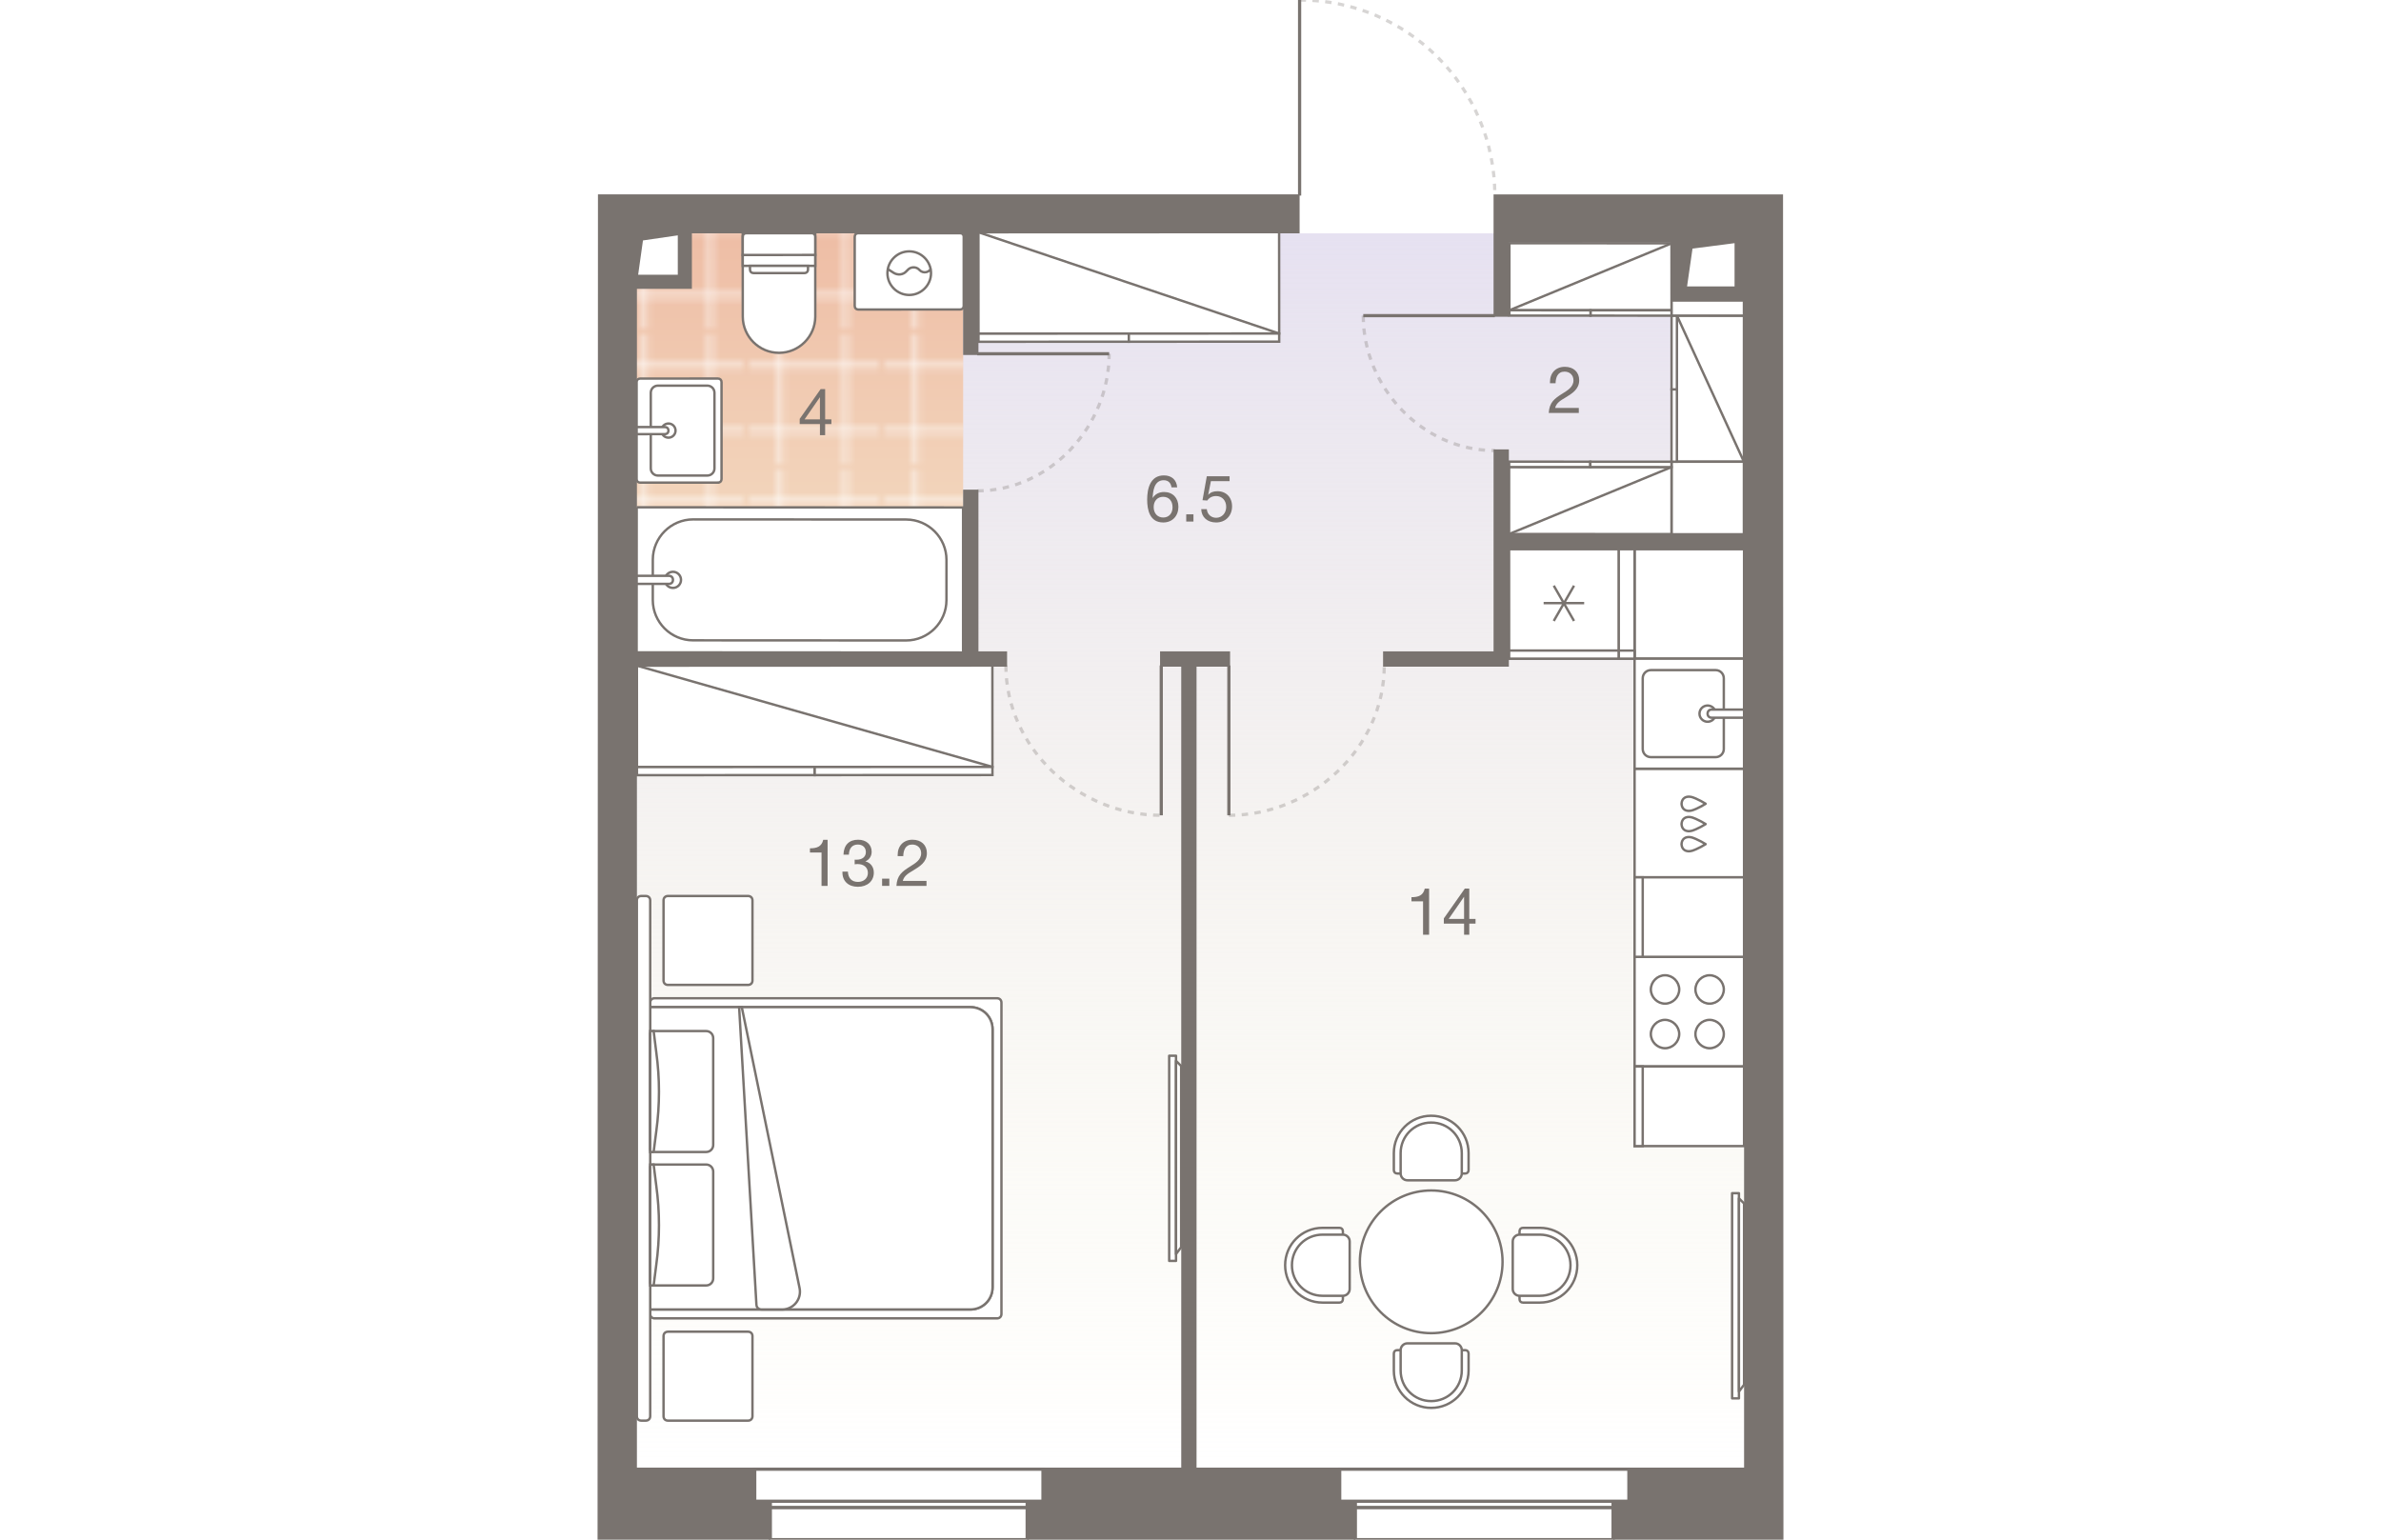 <?xml version="1.0" encoding="UTF-8"?><!-- DO NOT EDIT THIS, THIS FILE IS GENERATED FROM "3_07_2.original.svg" using transform-svgs.js script --><svg id="plan" xmlns="http://www.w3.org/2000/svg" xmlns:xlink="http://www.w3.org/1999/xlink" viewBox="0 0 500 480" width="883" height="571"><defs><linearGradient id="New_Gradient_Swatch_1" x1="250.331" y1="72.747" x2="250.331" y2="458.063" gradientUnits="userSpaceOnUse"><stop offset="0" stop-color="#e6e1f1"/><stop offset="1" stop-color="#f3efd7" stop-opacity="0"/></linearGradient><linearGradient id="linear-gradient" x1="126.936" y1="71.663" x2="126.936" y2="203.24" gradientUnits="userSpaceOnUse"><stop offset="0" stop-color="#eebda5"/><stop offset="1" stop-color="#f5e1c7"/></linearGradient><pattern id="New_Pattern" x="0" y="0" width="20.195" height="20.195" patternTransform="translate(-22049.679 -25603.514) rotate(-180) scale(2.01)" patternUnits="userSpaceOnUse" viewBox="0 0 20.195 20.195"><g><rect width="20.195" height="20.195" fill="none"/><g><line x1="20.195" y1="5.049" x2="0" y2="5.049" fill="none" stroke="#fff" stroke-width=".5"/><line x1="0" y1="15.146" x2="20.195" y2="15.146" fill="none" stroke="#fff" stroke-width=".5"/><line x1="5.049" y1="0" x2="5.049" y2="20.195" fill="none" stroke="#fff" stroke-width=".5"/><line x1="15.147" y1="20.195" x2="15.147" y2="0" fill="none" stroke="#fff" stroke-width=".5"/></g></g></pattern></defs><g id="Floor"><polygon points="424.199 149.488 424.199 93.443 401.825 93.443 401.825 72.747 240.781 72.747 239.273 72.747 93.846 72.747 93.846 90.126 76.464 90.126 76.464 131.66 76.464 202.692 76.464 208.221 76.464 220.901 76.464 222.429 76.464 458.063 114.653 458.063 203.469 458.063 246.733 458.063 252.262 458.063 297.019 458.063 385.835 458.063 424.199 458.063 424.199 171.595 424.199 166.067 424.199 149.488 424.199 149.488" fill="url(#New_Gradient_Swatch_1)"/><g id="Wet_Floor"><polygon points="122.251 71.663 92.264 71.663 92.264 89.341 74.751 89.341 74.751 109.507 74.751 111.015 74.751 203.24 179.122 203.24 179.122 134.218 179.122 71.663 123.759 71.663 122.251 71.663" fill="url(#linear-gradient)"/><polygon points="122.251 71.663 92.264 71.663 92.264 89.341 74.751 89.341 74.751 109.507 74.751 111.015 74.751 203.24 179.122 203.24 179.122 134.218 179.122 71.663 123.759 71.663 122.251 71.663" fill="url(#New_Pattern)"/></g></g><g id="Furniture"><g id="bath"><g id="Bathroom"><g id="Bath"><path id="Vector_53" d="m77.353,158.151l-.025,45.246,101.778.055v-45.246l-101.754-.055Z" fill="#fff" stroke="#79736f" stroke-width=".75"/><path id="Vector_54" d="m82.374,174.487l-.007,12.568c-.004,6.912,5.649,12.571,12.561,12.575l66.415.036c6.912.004,12.571-5.649,12.575-12.561l.007-12.568c.004-6.912-5.649-12.571-12.561-12.575l-66.415-.036c-6.912-.004-12.571,5.649-12.575,12.561Z" fill="#fff" stroke="#79736f" stroke-width=".75"/><circle id="Ellipse_109" cx="88.655" cy="180.774" r="2.514" fill="#fff" stroke="#79736f" stroke-width=".75"/><path id="Vector_55" d="m77.344,179.511l-.001,2.514,10.055.005c.754 0,1.257-.502,1.258-1.256s-.502-1.257-1.256-1.258l-10.055-.005Z" fill="#fff" stroke="#79736f" stroke-width=".75"/></g><g id="Sink"><path id="Vector_27" d="m102.698,150.459l-24.262.002c-.662,0-1.103-.441-1.103-1.103l-.001-14.794-.001-15.439c0-.662.441-1.103,1.103-1.103l24.262-.002c.662,0,1.103.441,1.103,1.103l.002,30.233c0,.662-.441,1.103-1.103,1.103Z" fill="#fff" stroke="#79736f" stroke-width=".75"/><path id="Vector_28" d="m81.744,146.049l-.001-23.616c0-1.213.992-2.206,2.205-2.206l15.439-.001c1.213,0,2.206.992,2.206,2.205l.001,23.616c0,1.213-.992,2.206-2.205,2.206l-15.439.001c-1.213,0-2.206-.992-2.206-2.205Z" fill="#fff" stroke="#79736f" stroke-width=".75"/><circle id="Ellipse_108" cx="87.257" cy="134.24" r="2.206" fill="#fff" stroke="#79736f" stroke-width=".75"/><path id="Vector_29" d="m77.332,135.344v-2.206s8.822-.001,8.822-.001c.662,0,1.103.441,1.103,1.103,0,.662-.441,1.103-1.103,1.103l-8.822.001Z" fill="#fff" stroke="#79736f" stroke-width=".75"/></g><g id="WC"><path id="Vector_23" d="m110.412,79.491l22.603-.012-.004-6.781-22.603.012.004,6.781Z" fill="#fff" stroke="#79736f" stroke-width=".75"/><path id="Vector_24" d="m110.409,73.84l.013,24.863c.003,6.216,5.092,11.299,11.308,11.295,6.216-.003,11.299-5.092,11.295-11.308l-.013-24.863c-0-.678-.453-1.13-1.131-1.129l-20.343.011c-.678 0-1.13.453-1.129,1.131Z" fill="#fff" stroke="#79736f" stroke-width=".75"/><path id="Vector_25" d="m110.413,82.881l22.603-.012-.002-3.39-22.603.012.002,3.39Z" fill="#fff" stroke="#79736f" stroke-width=".75"/><path id="Vector_26" d="m113.805,85.139l15.822-.009c.678-0,1.13-.453,1.129-1.131l-.001-1.13-18.082.01.001,1.13c0.0.678.453,1.13,1.131,1.129Z" fill="#fff" stroke="#79736f" stroke-width=".75"/></g><g id="Wash"><path id="Vector_59" d="m146.452,96.489l31.718-.003c.68,0,1.133-.453,1.133-1.133l-.002-21.523c0-.68-.453-1.133-1.133-1.133l-31.718.003c-.68,0-1.133.453-1.133,1.133l.002,21.523c0,.68.453,1.133,1.133,1.133Z" fill="#fff" stroke="#79736f" stroke-width=".75"/><g id="Vector_60"><path d="m155.513,83.801l1.926,1.246c1.246.793,2.945.679,3.965-.454l.566-.566c.906-.906,2.492-.906,3.398-0l.227.227c1.02,1.019,2.832.793,3.512-.567m-13.593,1.474c-0-3.738,3.058-6.797,6.796-6.797,3.738-0,6.797,3.058,6.797,6.796 0,3.738-3.058,6.797-6.796,6.797s-6.797-3.058-6.797-6.796Z" fill="#fff"/><path d="m155.513,83.801l1.926,1.246c1.246.793,2.945.679,3.965-.454l.566-.566c.906-.906,2.492-.906,3.398-0l.227.227c1.02,1.019,2.832.793,3.512-.567m-13.593,1.474c-0-3.738,3.058-6.797,6.796-6.797,3.738-0,6.797,3.058,6.797,6.796 0,3.738-3.058,6.797-6.796,6.797s-6.797-3.058-6.797-6.796Z" fill="none" stroke="#79736f" stroke-width=".75"/></g></g></g></g><g id="kitchens"><g id="Kitchen"><g id="Dishwasher"><rect x="388.443" y="239.639" width="34.134" height="33.868" fill="#fff" stroke="#79736f" stroke-linecap="round" stroke-linejoin="round" stroke-width=".75"/><path d="m410.59,250.566c-.978-.608-1.997-1.147-3.05-1.613-.62-.275-1.265-.527-1.939-.581-.025-.002-.049-.004-.074-.005-.523-.03-1.073.076-1.517.363-.582.374-.891,1.076-.914,1.765h-.013c-.001.027.007.055.007.082s-.008.055-.007.082h.013c.023.689.331,1.391.913,1.766.445.287.994.394,1.517.364.025-.001.049-.003.074-.005.675-.053,1.32-.305,1.94-.58,1.052-.466,2.073-1.004,3.051-1.611-.008-.005-.017-.009-.026-.014.009-.005.018-.009.026-.013Z" fill="none" stroke="#79736f" stroke-linecap="round" stroke-linejoin="round" stroke-width=".75"/><path d="m410.587,256.897c-.978-.608-1.997-1.147-3.05-1.613-.62-.275-1.265-.527-1.939-.581-.025-.002-.049-.004-.074-.005-.523-.03-1.073.076-1.517.363-.582.374-.891,1.076-.914,1.765h-.013c-.001.027.007.055.007.082s-.008.055-.007.082h.013c.023.689.331,1.391.913,1.766.445.287.994.394,1.517.364.025-.001.049-.003.074-.005.675-.053,1.32-.305,1.94-.58,1.052-.466,2.073-1.004,3.051-1.611-.008-.005-.017-.009-.026-.014.009-.005.018-.009.026-.013Z" fill="none" stroke="#79736f" stroke-linecap="round" stroke-linejoin="round" stroke-width=".75"/><path d="m410.585,263.155c-.978-.608-1.997-1.147-3.05-1.613-.62-.275-1.265-.527-1.939-.581-.025-.002-.049-.004-.074-.005-.523-.03-1.073.076-1.517.363-.582.374-.891,1.076-.914,1.765h-.013c-.001.027.007.055.007.082s-.008.055-.007.082h.013c.023.689.331,1.391.913,1.766.445.287.994.394,1.517.364.025-.001.049-.003.074-.005.675-.053,1.32-.305,1.94-.58,1.052-.466,2.073-1.004,3.051-1.611-.008-.005-.017-.009-.026-.014.009-.005.018-.009.026-.013Z" fill="none" stroke="#79736f" stroke-linecap="round" stroke-linejoin="round" stroke-width=".75"/></g><g id="Oven"><path id="Vector_69" d="m388.443,298.298h34.134v34.181h-34.134v-34.181Z" fill="#fff" stroke="#79736f" stroke-linejoin="round" stroke-width=".75"/><path id="Vector_70" d="m411.835,326.796c-2.401-.001-4.423-2.023-4.422-4.424.001-2.401,2.023-4.423,4.424-4.422s4.423,2.023,4.422,4.424c-.001,2.401-2.023,4.423-4.424,4.422Z" fill="#fff" stroke="#79736f" stroke-linejoin="round" stroke-width=".75"/><path id="Vector_71" d="m411.837,312.894c-2.401-.001-4.423-2.023-4.422-4.424.001-2.401,2.023-4.423,4.424-4.422,2.401.001,4.423,2.023,4.422,4.424s-2.023,4.423-4.424,4.422Z" fill="#fff" stroke="#79736f" stroke-linejoin="round" stroke-width=".75"/><path id="Vector_72" d="m397.933,326.793c-2.401-.001-4.423-2.023-4.422-4.424.001-2.401,2.023-4.423,4.424-4.422s4.423,2.023,4.422,4.424c-.001,2.401-2.023,4.423-4.424,4.422Z" fill="#fff" stroke="#79736f" stroke-linejoin="round" stroke-width=".75"/><path id="Vector_73" d="m397.936,312.892c-2.401-.001-4.423-2.023-4.422-4.424.001-2.401,2.023-4.423,4.424-4.422s4.423,2.023,4.422,4.424c-.001,2.401-2.023,4.423-4.424,4.422Z" fill="#fff" stroke="#79736f" stroke-linejoin="round" stroke-width=".75"/></g><path id="Vector_68" d="m388.443,171.22h34.134v34.117h-34.134v-34.117Z" fill="#fff" stroke="#79736f" stroke-linejoin="round" stroke-width=".75"/><g><path id="Vector_68-2" d="m383.467,205.346v-34.117h4.973v34.117h-4.973Z" fill="#fff" stroke="#79736f" stroke-linejoin="round" stroke-width=".75"/><rect id="Rectangle_523" x="383.467" y="202.819" width="4.973" height="2.527" fill="#fff" stroke="#79736f" stroke-linejoin="round" stroke-width=".75"/></g><g id="Sink-2"><rect x="388.443" y="205.337" width="34.134" height="34.302" fill="#fff" stroke="#79736f" stroke-linecap="round" stroke-linejoin="round" stroke-width=".75"/><path id="Vector_77" d="m416.257,211.445v22.071c-0,1.39-1.138,2.527-2.528,2.527h-20.221c-1.39-0-2.527-1.142-2.527-2.532v-22.071c0-1.39,1.142-2.527,2.532-2.527h20.221c1.39 0,2.523,1.142,2.523,2.532Z" fill="#fff" stroke="#79736f" stroke-linejoin="round" stroke-width=".75"/><circle id="Ellipse_108_3" cx="411.204" cy="222.48" r="2.528" fill="#fff" stroke="#79736f" stroke-linejoin="round" stroke-width=".75"/><path id="Vector_78" d="m422.577,221.218v2.528l-10.11-.002c-.758-0-1.264-.506-1.264-1.264s.506-1.264,1.264-1.264l10.11.002Z" fill="#fff" stroke="#79736f" stroke-linejoin="round" stroke-width=".75"/></g><g id="Fridge"><path id="Vector_68-3" d="m349.331,205.337l-.013-34.117h34.149v34.117h-34.136Z" fill="#fff" stroke="#79736f" stroke-linejoin="round" stroke-width=".75"/><polygon id="Rectangle_523-2" points="349.33 202.805 349.331 205.337 383.467 205.337 383.467 202.813 349.33 202.805" fill="#fff" stroke="#79736f" stroke-linejoin="round" stroke-width=".75"/><path id="Vector_75" d="m363.247,193.584l6.322-10.993m-.003,10.994l-6.316-10.996m-3.161,5.433l12.638.003" fill="none" stroke="#79736f" stroke-linejoin="round" stroke-width=".75"/></g><g><path id="Vector_68-4" d="m388.443,298.298h34.134v-24.792h-34.134v24.792Z" fill="#fff" stroke="#79736f" stroke-width=".75"/><rect id="Rectangle_523-3" x="388.443" y="273.506" width="2.537" height="24.792" fill="#fff" stroke="#79736f" stroke-width=".75"/></g><g><path id="Vector_68-5" d="m388.443,357.3h34.134v-24.822h-34.134v24.822Z" fill="#fff" stroke="#79736f" stroke-width=".75"/><rect id="Rectangle_523-4" x="388.443" y="332.479" width="2.537" height="24.822" fill="#fff" stroke="#79736f" stroke-width=".75"/></g></g></g><g id="sofa"><g id="Wardrobe"><path id="Vector_45" d="m188.255,239.087l-110.818.05-.022-31.618,110.818-.05.022,31.618Z" fill="#fff" stroke="#79736f" stroke-width=".75"/><path id="Vector_46" d="m132.847,241.641l-55.409.025-.002-2.529,55.409-.025.002,2.529Z" fill="#fff" stroke="#79736f" stroke-width=".75"/><path id="Vector_47" d="m188.256,241.616l-55.409.025-.002-2.529,55.409-.025.002,2.529Z" fill="#fff" stroke="#79736f" stroke-width=".75"/><path id="Vector_48" d="m77.415,207.519l110.84,31.568" fill="none" stroke="#79736f" stroke-width=".75"/></g><g id="Wardrobe-2"><path id="Vector_45-2" d="m277.645,103.98l-93.739.04-.021-31.618,93.739-.04.021,31.618Z" fill="#fff" stroke="#79736f" stroke-width=".75"/><path id="Vector_46-2" d="m230.778,106.53l-46.869.02-.002-2.529,46.869-.02.002,2.529Z" fill="#fff" stroke="#79736f" stroke-width=".75"/><path id="Vector_47-2" d="m277.647,106.51l-46.869.02-.002-2.529,46.869-.02.002,2.529Z" fill="#fff" stroke="#79736f" stroke-width=".75"/><path id="Vector_48-2" d="m183.885,72.403l93.76,31.577" fill="none" stroke="#79736f" stroke-width=".75"/></g><g id="Wardrobe-3"><path id="Vector_45-3" d="m401.648,98.401l-.018,45.533h20.891l.018-45.52-20.891-.013Z" fill="#fff" stroke="#79736f" stroke-width=".75"/><path id="Vector_45-4" d="m399.957,143.934l-.003,22.624,22.567.013.003-22.637h-22.567Z" fill="#fff" stroke="#79736f" stroke-width=".75"/><path id="Vector_46-3" d="m399.967,121.385l-.009,22.549h1.671l.009-22.548-1.671-.001Z" fill="#fff" stroke="#79736f" stroke-width=".75"/><path id="Vector_47-3" d="m399.976,98.4l-.009,22.985,1.671.001.009-22.985-1.671-.001Z" fill="#fff" stroke="#79736f" stroke-width=".75"/><path id="Vector_48-3" d="m422.521,143.934l-20.873-45.533" fill="none" stroke="#79736f" stroke-width=".75"/></g><g id="Wardrobe-4"><path id="Vector_45-5" d="m349.414,96.721l50.568.02.013-20.891-50.582-.02v20.891Z" fill="#fff" stroke="#79736f" stroke-width=".75"/><path id="Vector_46-4" d="m374.696,98.402l25.285.01.001-1.671-25.285-.01-.001,1.671Z" fill="#fff" stroke="#79736f" stroke-width=".75"/><path id="Vector_47-4" d="m349.414,98.392l25.282.01.001-1.671-25.283-.01v1.671Z" fill="#fff" stroke="#79736f" stroke-width=".75"/><path id="Vector_48-4" d="m399.996,75.85l-50.582,20.871" fill="none" stroke="#79736f" stroke-width=".75"/></g><g id="Wardrobe-5"><path id="Vector_45-6" d="m399.973,75.215l.025,23.173,22.536.013.006-23.173-22.566-.013Z" fill="#fff" stroke="#79736f" stroke-width=".75"/></g><g id="Wardrobe-6"><path id="Vector_45-7" d="m399.958,145.615l-50.628-.02-.013,20.891,50.628.02.013-20.891Z" fill="#fff" stroke="#79736f" stroke-width=".75"/><path id="Vector_46-5" d="m374.645,143.934l-25.314-.01-.001,1.671,25.314.01.001-1.671Z" fill="#fff" stroke="#79736f" stroke-width=".75"/><path id="Vector_47-5" d="m399.959,143.944l-25.314-.01-.001,1.671,25.314.01.001-1.671Z" fill="#fff" stroke="#79736f" stroke-width=".75"/><path id="Vector_48-5" d="m349.317,166.486l50.641-20.871" fill="none" stroke="#79736f" stroke-width=".75"/></g><g id="Table"><g id="Seat"><path id="Rectangle_518" d="m352.577,383.85c0-.635.424-1.059,1.059-1.059h5.295c6.46,0,11.649,5.189,11.649,11.649h0c0,6.46-5.189,11.649-11.649,11.649h-5.295c-.635,0-1.059-.424-1.059-1.059v-21.181Z" fill="#fff" stroke="#79736f" stroke-linecap="round" stroke-linejoin="round" stroke-width=".75"/><path id="Rectangle_517" d="m350.459,387.027c0-1.165.953-2.118,2.118-2.118h6.354c5.295,0,9.531,4.236,9.531,9.531h0c0,5.295-4.236,9.531-9.531,9.531h-6.354c-1.165,0-2.118-.953-2.118-2.118v-14.827Z" fill="#fff" stroke="#79736f" stroke-linecap="round" stroke-linejoin="round" stroke-width=".75"/></g><g id="Seat_2"><path id="Rectangle_518_2" d="m314.451,365.846c-.635,0-1.059-.424-1.059-1.059v-5.295c0-6.46,5.189-11.649,11.649-11.649h0c6.46,0,11.649,5.189,11.649,11.649v5.295c0,.635-.424,1.059-1.059,1.059h-21.181Z" fill="#fff" stroke="#79736f" stroke-linecap="round" stroke-linejoin="round" stroke-width=".75"/><path id="Rectangle_517_2" d="m317.628,367.964c-1.165,0-2.118-.953-2.118-2.118v-6.354c0-5.295,4.236-9.531,9.531-9.531h0c5.295,0,9.531,4.236,9.531,9.531v6.354c0,1.165-.953,2.118-2.118,2.118h-14.827Z" fill="#fff" stroke="#79736f" stroke-linecap="round" stroke-linejoin="round" stroke-width=".75"/></g><g id="Seat_3"><path id="Rectangle_518_3" d="m297.506,405.031c0,.635-.424,1.059-1.059,1.059h-5.295c-6.46,0-11.649-5.189-11.649-11.649h0c0-6.46,5.189-11.649,11.649-11.649h5.295c.635,0,1.059.424,1.059,1.059v21.181Z" fill="#fff" stroke="#79736f" stroke-linecap="round" stroke-linejoin="round" stroke-width=".75"/><path id="Rectangle_517_3" d="m299.625,401.853c0,1.165-.953,2.118-2.118,2.118h-6.354c-5.295,0-9.531-4.236-9.531-9.531h0c0-5.295,4.236-9.531,9.531-9.531h6.354c1.165,0,2.118.953,2.118,2.118v14.827Z" fill="#fff" stroke="#79736f" stroke-linecap="round" stroke-linejoin="round" stroke-width=".75"/></g><g id="Seat_4"><path id="Rectangle_518_4" d="m314.451,420.916c-.635,0-1.059.424-1.059,1.059v5.295c0,6.46,5.189,11.649,11.649,11.649h0c6.46,0,11.649-5.189,11.649-11.649v-5.295c0-.635-.424-1.059-1.059-1.059h-21.181Z" fill="#fff" stroke="#79736f" stroke-linecap="round" stroke-linejoin="round" stroke-width=".75"/><path id="Rectangle_517_4" d="m317.628,418.798c-1.165,0-2.118.953-2.118,2.118v6.354c0,5.295,4.236,9.531,9.531,9.531h0c5.295,0,9.531-4.236,9.531-9.531v-6.354c0-1.165-.953-2.118-2.118-2.118h-14.827Z" fill="#fff" stroke="#79736f" stroke-linecap="round" stroke-linejoin="round" stroke-width=".75"/></g><path id="Vector_34" d="m325.042,415.621c12.285,0,22.24-9.955,22.24-22.24s-9.955-22.24-22.24-22.24-22.24,9.955-22.24,22.24,9.955,22.24,22.24,22.24Z" fill="#fff" stroke="#79736f" stroke-linecap="round" stroke-linejoin="round" stroke-width=".75"/></g><g id="TV"><g id="TV-2"><path id="Vector_30" d="m418.846,371.99h2.132s0,63.963,0,63.963h-2.132s0-63.963,0-63.963Z" fill="#fff" stroke="#79736f" stroke-linecap="round" stroke-linejoin="round" stroke-width=".75"/><path id="Vector_31" d="m422.577,375.188l-1.599-1.599v60.231s1.599-2.132,1.599-2.132v-56.5Z" fill="#fff" stroke="#79736f" stroke-linecap="round" stroke-linejoin="round" stroke-width=".75"/></g></g><g id="TV-3"><g id="TV-4"><path id="Vector_30-2" d="m243.354,329.13h2.132s0,63.963,0,63.963h-2.132s0-63.963,0-63.963Z" fill="#fff" stroke="#79736f" stroke-linecap="round" stroke-linejoin="round" stroke-width=".75"/><path id="Vector_31-2" d="m247.085,332.328l-1.599-1.599v60.231s1.599-2.132,1.599-2.132v-56.5Z" fill="#fff" stroke="#79736f" stroke-linecap="round" stroke-linejoin="round" stroke-width=".75"/></g></g><g id="Bed"><g id="Vector_64"><path d="m82.948,311.212h106.728c.832,0,1.386.554,1.386,1.386v97.025c0,.832-.554,1.386-1.386,1.386h-106.728c-.832,0-1.386-.554-1.386-1.386v-97.025c0-.832.554-1.386,1.386-1.386Z" fill="#fff" stroke="#79736f" stroke-width=".75"/></g><g id="Vector_65"><path d="m81.561,313.984h99.798c3.881,0,6.93,3.049,6.93,6.93v80.393c0,3.881-3.049,6.93-6.93,6.93h-99.798s0-94.253,0-94.253Z" fill="#fff" stroke="#79736f" stroke-width=".75"/><path d="m81.561,313.984h99.798c3.881,0,6.93,3.049,6.93,6.93v80.393c0,3.881-3.049,6.93-6.93,6.93h-99.798s0-94.253,0-94.253Z" fill="#fff" stroke="#79736f" stroke-width=".75"/></g><g id="Rectangle_300"><path d="m112.055,415.168h-24.949c-.832,0-1.386.554-1.386,1.386v24.949c0,.832.554,1.386,1.386,1.386h24.949c.832,0,1.386-.554,1.386-1.386v-24.949c0-.832-.554-1.386-1.386-1.386Z" fill="#fff" stroke="#79736f" stroke-width=".75"/></g><g id="Rectangle_301"><path d="m112.055,279.332h-24.949c-.832,0-1.386.554-1.386,1.386v24.949c0,.832.554,1.386,1.386,1.386h24.949c.832,0,1.386-.554,1.386-1.386v-24.949c0-.832-.554-1.386-1.386-1.386Z" fill="#fff" stroke="#79736f" stroke-width=".75"/></g><path id="Vector_317" d="m114.689,406.99l-5.406-93.006h.832s18.019,87.6,18.019,87.6c.693,3.465-1.94,6.653-5.406,6.653h-6.376c-.97,0-1.525-.554-1.663-1.248Z" fill="#fff" stroke="#79736f" stroke-width=".75"/><path id="Rectangle_302" d="m80.175,279.332h-1.386c-.832,0-1.386.554-1.386,1.386v160.785c0,.832.554,1.386,1.386,1.386h1.386c.832,0,1.386-.554,1.386-1.386v-160.785c0-.832-.554-1.386-1.386-1.386Z" fill="#fff" stroke="#79736f" stroke-width=".75"/><g><g id="Rectangle_307"><path d="m98.987,363.051h-16.633c-.416,0-.793.416-.793.832v36.038c0,.416.377.832.793.832h16.633c1.248,0,2.218-.97,2.218-2.218v-33.266c0-1.248-.97-2.218-2.218-2.218Z" fill="#fff" stroke="#79736f" stroke-width=".75"/></g><path id="Rectangle_308" d="m82.632,400.753l.832-6.515c1.109-8.178,1.109-16.356,0-24.534l-.832-6.653h-1.07s0,37.701,0,37.701h1.07Z" fill="#fff" stroke="#79736f" stroke-width=".75"/></g><g><g id="Rectangle_307-2"><path d="m98.987,321.439h-16.633c-.416,0-.793.416-.793.832v36.038c0,.416.377.832.793.832h16.633c1.248,0,2.218-.97,2.218-2.218v-33.266c0-1.248-.97-2.218-2.218-2.218Z" fill="#fff" stroke="#79736f" stroke-width=".75"/></g><path id="Rectangle_308-2" d="m82.632,359.141l.832-6.515c1.109-8.178,1.109-16.356,0-24.534l-.832-6.653h-1.07s0,37.701,0,37.701h1.07Z" fill="#fff" stroke="#79736f" stroke-width=".75"/></g></g></g></g><g id="Windows"><g id="Window-2"><rect x="119.015" y="468.019" width="80.066" height="1.997" fill="#fff" stroke="#79736f"/><rect x="114.148" y="458.034" width="89.86" height="9.984" fill="#fff" stroke="#79736f"/><rect x="119.015" y="470.016" width="80.066" height="9.984" fill="#fff" stroke="#79736f"/></g><g id="Window-3"><rect x="301.397" y="468.019" width="80.344" height="1.997" fill="#fff" stroke="#79736f"/><rect x="296.513" y="458.034" width="90.155" height="9.984" fill="#fff" stroke="#79736f"/><rect x="301.397" y="470.016" width="80.344" height="9.984" fill="#fff" stroke="#79736f"/></g></g><g id="Doors"><g id="LINE"><line x1="183.518" y1="110.29" x2="224.641" y2="110.29" fill="none" stroke="#79736f" stroke-miterlimit="10"/></g><path d="m183.518,153.03c22.66,0,41.124-20.079,41.124-42.74" fill="none" isolation="isolate" opacity=".3" stroke="#79736f" stroke-dasharray="0 0 2 2"/><g id="LINE-2"><line x1="240.882" y1="207.451" x2="240.882" y2="254.18" fill="none" stroke="#79736f" stroke-miterlimit="10"/></g><path d="m192.444,207.451c0,25.807,22.631,46.728,48.438,46.728" fill="none" isolation="isolate" opacity=".3" stroke="#79736f" stroke-dasharray="0 0 2 2"/><g id="LINE-3"><line x1="344.882" y1="98.405" x2="303.852" y2="98.405" fill="none" stroke="#79736f" stroke-miterlimit="10"/></g><path d="m303.852,98.405c0,22.302,18.37,42.065,41.03,42.065" fill="none" isolation="isolate" opacity=".3" stroke="#79736f" stroke-dasharray="0 0 2 2"/><g id="LINE-4"><line x1="261.967" y1="207.467" x2="261.967" y2="254.18" fill="none" stroke="#79736f" stroke-miterlimit="10"/></g><path d="m261.967,254.18c25.807,0,48.438-20.905,48.438-46.713" fill="none" isolation="isolate" opacity=".3" stroke="#79736f" stroke-dasharray="0 0 2 2"/><g id="LINE-5"><line x1="284.014" y1="60.975" x2="284.014" y2="0" fill="none" stroke="#79736f" stroke-miterlimit="10"/></g><path d="m284.014,0c33.676,0,60.868,27.299,60.868,60.975" fill="none" isolation="isolate" opacity=".3" stroke="#79736f" stroke-dasharray="0 0 2 2"/></g><g id="Walls"><g id="monolith"><g><path d="m183.892,152.655h-4.771v50.416h-101.699v-113.021h17.137v-17.303h84.562v37.917h4.771v-37.917h100.122v-12.148H65.275l-.125,419.9h53.865v-12.482h-4.867v-10.484h-36.726v-249.692h115.397v-4.771h-8.927v-50.416Zm-104.584-77.701l10.856-1.577v12.278h-12.359l1.503-10.701Z" fill="#79736f"/><path d="m434.724,60.6h-90.245v38.16h4.771v-23.163h50.746v18.468h22.582v55.044h0v17.337h-73.327v-26.35h-4.771v62.976h-34.45v4.771h39.221v-36.626h73.327v286.318h-35.91v10.484h-4.928v12.482h53.109l-.125-419.9Zm-15.113,28.694h-14.806l1.698-11.798,13.108-1.686v13.485Z" fill="#79736f"/><polygon points="296.513 457.534 251.882 457.534 251.882 207.842 262.341 207.842 262.341 203.072 240.507 203.072 240.507 207.842 247.112 207.842 247.112 457.534 204.008 457.534 204.008 468.018 199.081 468.018 199.081 480.5 301.397 480.5 301.397 468.018 296.513 468.018 296.513 457.534" fill="#79736f"/></g></g></g><g id="Numbers"><g><path d="m324.386,291.412h-1.888v-10.411h-3.612v-1.299c2.131,0,3.653-.507,4.14-2.658h1.36v14.368Z" fill="#79736f"/><path d="m338.859,287.941h-1.948v3.471h-1.623v-3.471h-6.311v-1.623l6.534-9.295h1.4v9.457h1.948v1.461Zm-3.571-8.381l-4.79,6.92h4.79v-6.92Z" fill="#79736f"/></g><path d="m138.048,132.207h-1.948v3.47h-1.623v-3.47h-6.311v-1.623l6.534-9.295h1.4v9.457h1.948v1.461Zm-3.571-8.381l-4.79,6.92h4.79v-6.92Z" fill="#79736f"/><g><path d="m244.081,151.943c-.183-1.339-.975-2.232-2.436-2.232-3.085,0-3.349,3.612-3.45,5.561.792-1.278,2.07-1.887,3.572-1.887,2.679,0,4.464,1.847,4.464,4.606,0,2.78-1.806,4.891-4.729,4.891-4.16,0-5.013-3.795-5.013-7.144,0-3.45.975-7.529,5.216-7.529,2.415,0,3.958,1.38,4.141,3.734h-1.766Zm-5.561,6.129c0,1.989,1.217,3.267,2.982,3.267,1.726,0,2.902-1.238,2.902-3.186,0-2.009-1.137-3.268-2.942-3.268-1.745,0-2.942,1.279-2.942,3.187Z" fill="#79736f"/><path d="m250.923,162.597h-2.253v-2.252h2.253v2.252Z" fill="#79736f"/><path d="m262.188,149.994h-5.824l-.853,4.282c.791-.852,1.725-1.136,2.902-1.136,2.699,0,4.546,1.908,4.546,4.708,0,2.902-1.989,5.033-4.973,5.033-2.739,0-4.566-1.644-4.647-4.16h1.746c.142,1.603,1.318,2.699,2.922,2.699,1.786,0,3.125-1.461,3.125-3.389,0-1.989-1.278-3.389-3.146-3.389-1.177,0-2.11.466-2.76,1.4l-1.481-.101,1.34-7.469h7.103v1.522Z" fill="#79736f"/></g><path d="m371.057,128.743h-9.375c.183-3.308,1.785-4.485,4.281-6.048,1.543-.974,3.43-2.029,3.43-4.12,0-1.603-1.136-2.719-2.78-2.719-2.15,0-2.76,1.826-2.8,3.612h-1.746v-.386c0-2.841,1.847-4.729,4.628-4.729,2.719,0,4.484,1.644,4.484,4.181,0,2.801-2.191,4.14-4.302,5.418-1.319.791-2.821,1.603-3.207,3.227h7.387v1.562Z" fill="#79736f"/><g><path d="m136.863,276.177h-1.888v-10.411h-3.612v-1.299c2.131,0,3.653-.507,4.14-2.658h1.36v14.368Z" fill="#79736f"/><path d="m146.384,261.788c2.536,0,4.221,1.502,4.221,3.755,0,1.359-.731,2.476-1.969,3.003,1.624.386,2.639,1.726,2.639,3.471.021,2.679-2.029,4.444-4.972,4.444-2.902,0-4.811-1.725-4.811-4.465v-.264h1.705c.081,2.05,1.218,3.206,3.125,3.206,1.827,0,3.106-1.136,3.106-2.8,0-1.685-1.238-2.761-3.187-2.761-.345,0-.507.021-.934.081v-1.461c.284.021.386.021.589.021,1.786,0,2.902-.913,2.902-2.374,0-1.421-.995-2.354-2.496-2.354-1.726,0-2.74,1.137-2.801,3.166h-1.685c.081-2.983,1.725-4.668,4.566-4.668Z" fill="#79736f"/><path d="m156.109,276.177h-2.253v-2.253h2.253v2.253Z" fill="#79736f"/><path d="m167.698,276.177h-9.375c.183-3.308,1.785-4.485,4.281-6.048,1.543-.974,3.43-2.029,3.43-4.119,0-1.603-1.136-2.72-2.78-2.72-2.15,0-2.76,1.826-2.8,3.612h-1.746v-.386c0-2.841,1.847-4.729,4.628-4.729,2.719,0,4.484,1.644,4.484,4.181,0,2.801-2.191,4.14-4.302,5.419-1.319.791-2.821,1.603-3.207,3.227h7.387v1.562Z" fill="#79736f"/></g></g></svg>